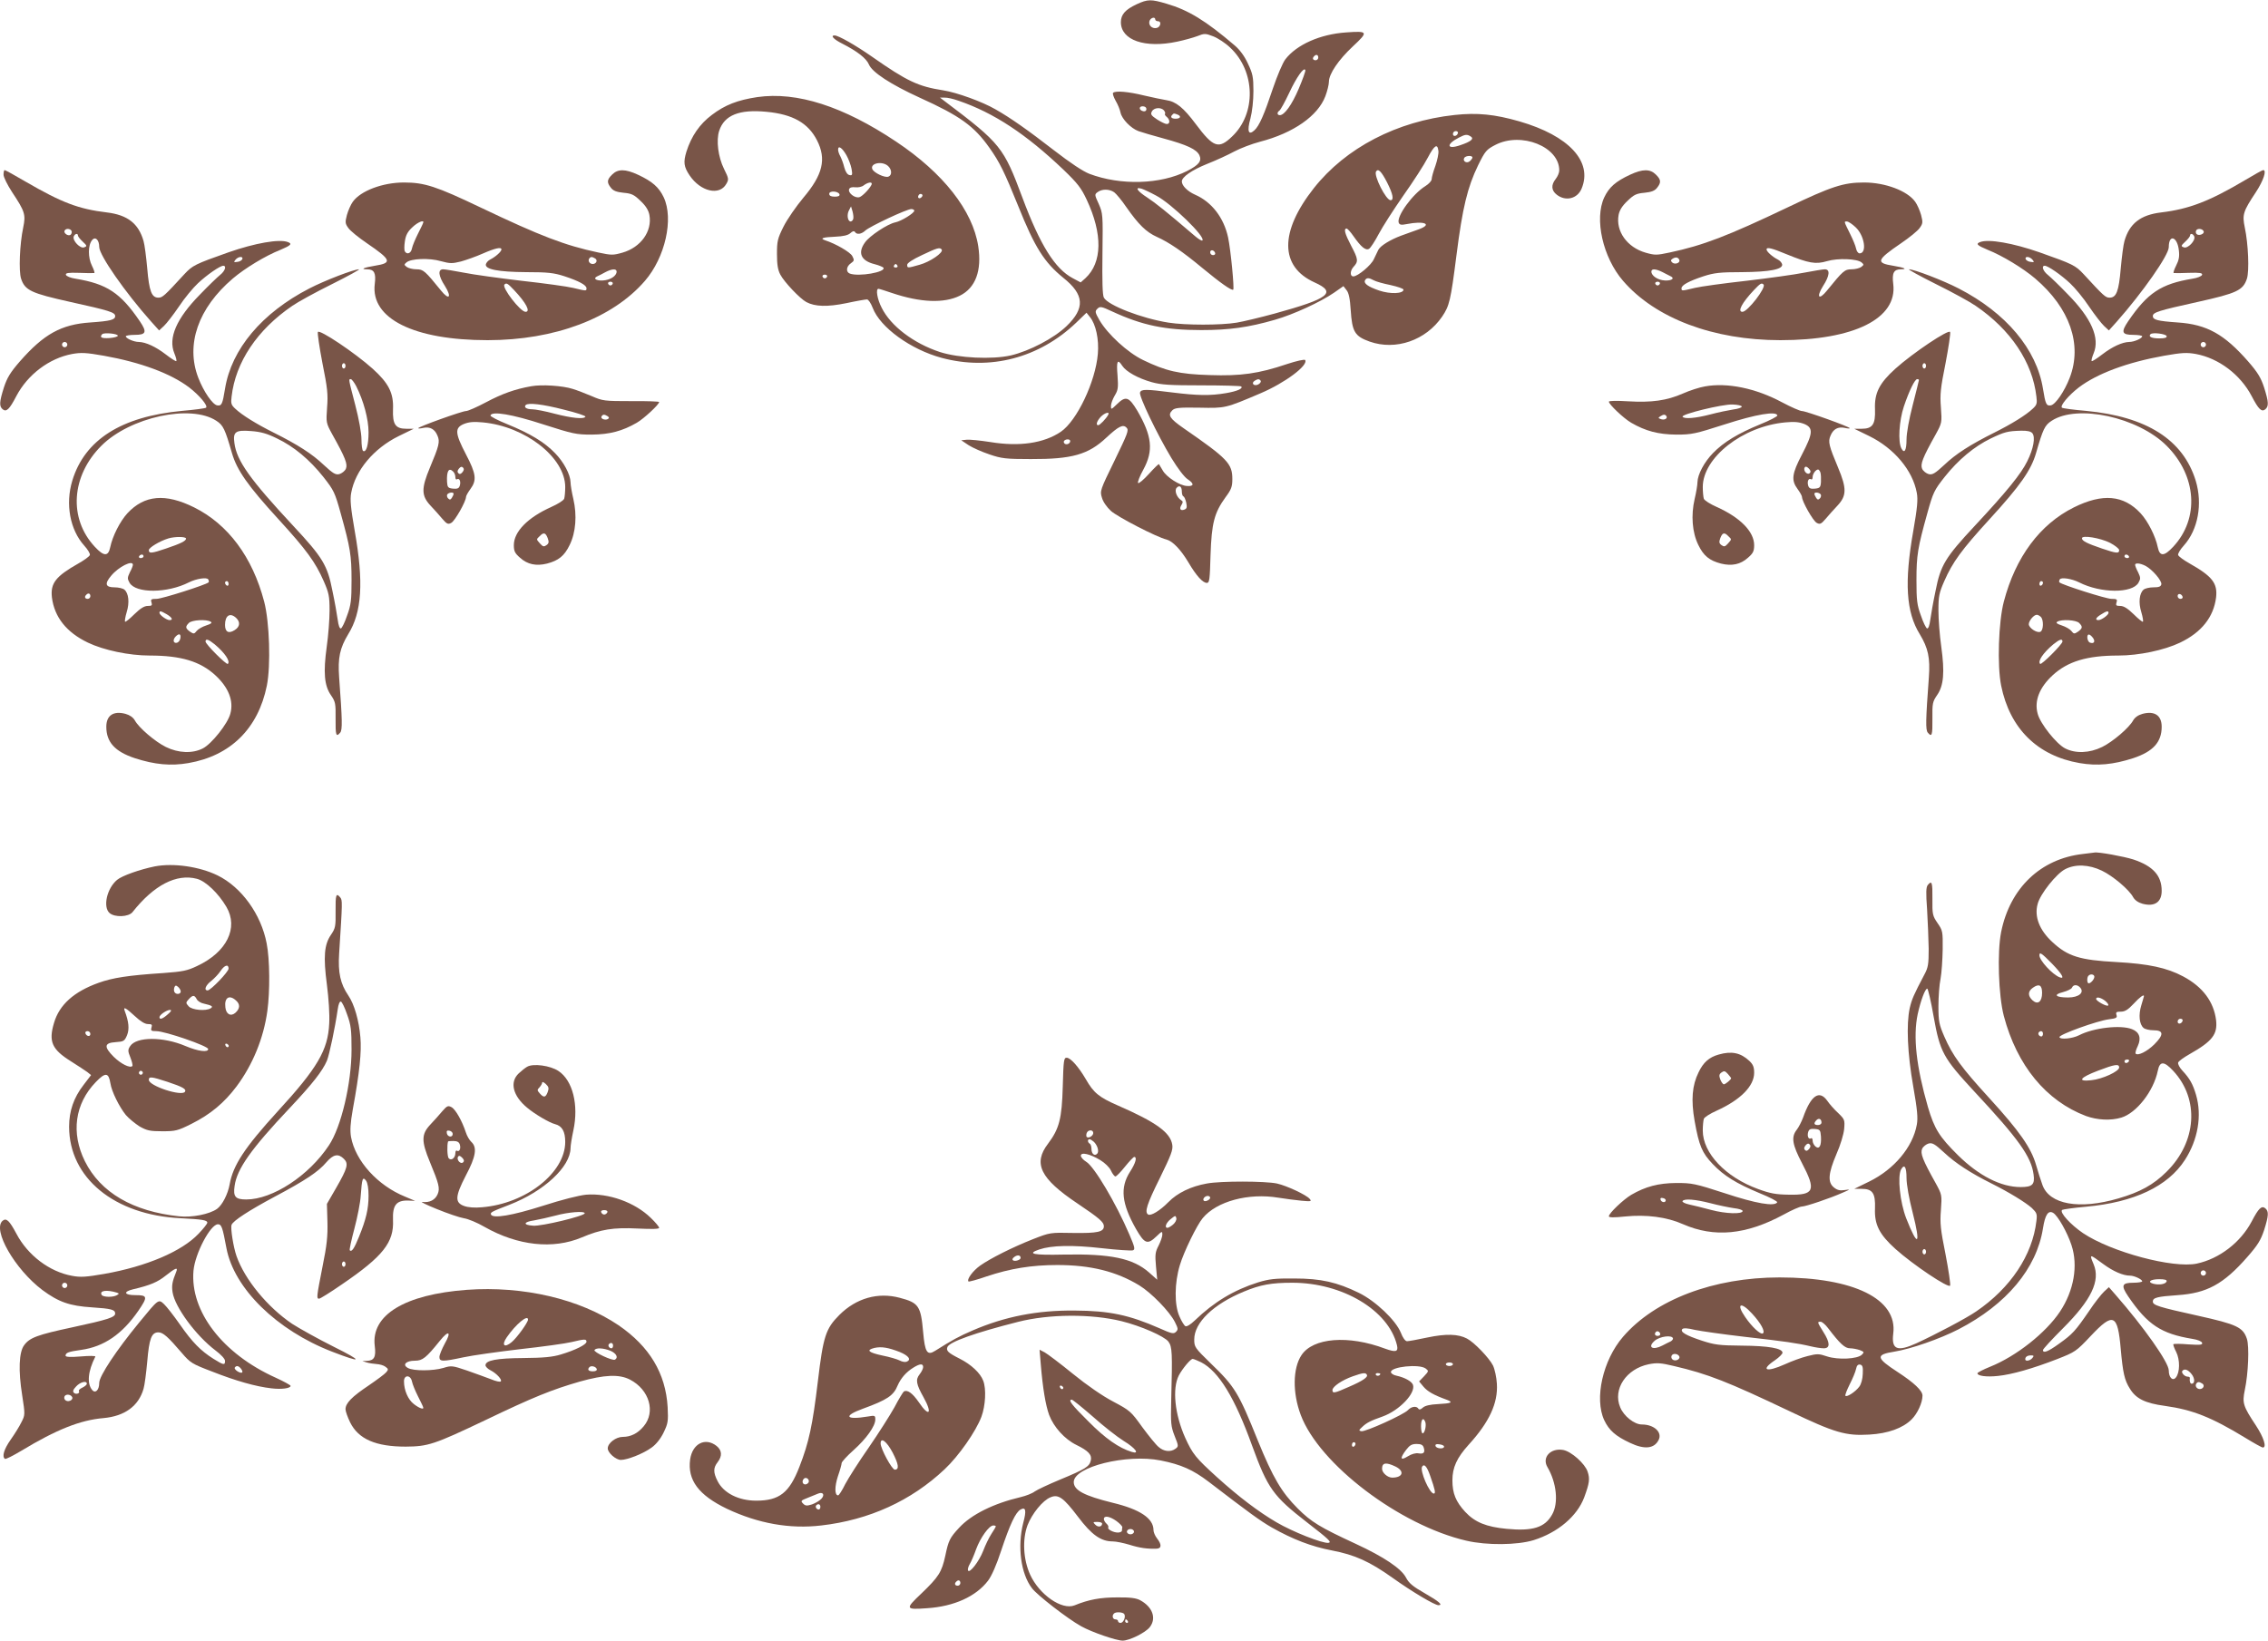 <?xml version="1.0" standalone="no"?>
<!DOCTYPE svg PUBLIC "-//W3C//DTD SVG 20010904//EN"
 "http://www.w3.org/TR/2001/REC-SVG-20010904/DTD/svg10.dtd">
<svg version="1.0" xmlns="http://www.w3.org/2000/svg"
 width="1280pt" height="926pt" viewBox="0 0 1280 926"
 preserveAspectRatio="xMidYMid meet">
<g transform="translate(0,926) scale(0.1,-0.1)"
fill="#795548" stroke="none">
<path d="M6415 9236 c-64 -30 -89 -58 -89 -101 0 -102 136 -149 318 -110 38 8
89 22 113 31 40 16 46 16 90 -1 26 -10 69 -38 95 -63 144 -134 149 -373 11
-503 -75 -72 -105 -62 -203 69 -71 95 -113 129 -169 137 -20 3 -76 15 -124 26
-89 22 -162 28 -175 15 -4 -4 3 -24 14 -44 12 -20 25 -51 28 -68 8 -36 58 -88
101 -104 17 -6 80 -25 140 -41 136 -37 188 -62 204 -95 15 -33 -3 -55 -69 -89
-150 -76 -375 -83 -552 -16 -36 14 -107 61 -200 133 -146 113 -245 183 -330
231 -74 43 -218 95 -294 107 -142 22 -204 51 -404 191 -92 64 -188 119 -210
119 -25 0 -5 -22 43 -46 86 -44 136 -83 151 -118 18 -44 124 -113 286 -187
228 -103 307 -160 394 -283 57 -80 85 -137 163 -330 93 -232 146 -316 254
-404 119 -95 124 -171 18 -273 -71 -68 -208 -140 -314 -165 -106 -24 -294 -15
-400 19 -149 49 -278 147 -329 250 -25 48 -35 107 -18 107 4 0 39 -11 77 -24
160 -54 293 -59 382 -15 89 44 125 142 104 279 -31 201 -197 413 -464 591
-298 199 -559 283 -783 251 -112 -17 -182 -44 -257 -101 -68 -51 -115 -119
-143 -207 -18 -59 -15 -85 18 -134 62 -92 169 -116 207 -48 15 25 14 31 -13
85 -33 67 -45 161 -27 215 29 88 113 122 267 107 148 -14 235 -63 285 -161 54
-106 33 -194 -77 -324 -41 -49 -92 -123 -112 -163 -34 -68 -37 -83 -37 -155 0
-59 5 -90 19 -116 22 -42 111 -136 147 -155 49 -26 118 -28 226 -6 55 12 108
21 116 21 8 0 22 -21 32 -47 42 -111 215 -236 390 -283 273 -73 549 -1 758
198 l59 57 19 -24 c34 -41 52 -127 45 -208 -13 -157 -118 -378 -209 -440 -96
-65 -235 -85 -398 -58 -58 9 -118 15 -134 13 l-30 -3 42 -28 c24 -15 76 -38
118 -52 67 -23 92 -26 232 -26 233 -1 325 25 427 121 69 64 94 77 114 56 14
-14 7 -31 -68 -186 -81 -166 -83 -171 -71 -209 6 -23 28 -54 51 -75 38 -34
258 -148 313 -161 35 -9 81 -57 124 -129 44 -75 81 -116 104 -116 15 0 17 18
21 158 6 179 21 238 85 326 32 43 38 59 38 102 0 87 -26 115 -275 287 -79 55
-91 74 -64 101 14 14 37 17 153 15 148 -3 145 -4 347 82 136 58 269 157 250
187 -3 5 -49 -5 -103 -23 -160 -54 -261 -68 -436 -62 -172 5 -248 23 -376 85
-87 42 -199 145 -246 225 -25 44 -26 50 -12 64 15 15 22 14 84 -15 171 -79
299 -105 503 -105 157 0 266 15 415 58 105 30 257 100 334 153 l53 37 17 -22
c13 -15 20 -48 24 -113 8 -123 23 -148 107 -178 148 -52 317 7 409 141 41 61
48 88 81 347 34 268 62 383 122 507 40 81 47 89 97 115 146 76 362 -10 361
-144 0 -13 -9 -34 -20 -48 -27 -34 -25 -65 6 -89 50 -39 116 -23 140 34 64
153 -71 299 -351 380 -139 40 -238 50 -366 36 -325 -35 -614 -185 -794 -413
-194 -246 -193 -443 4 -532 127 -57 83 -91 -226 -176 -81 -22 -177 -45 -213
-51 -90 -15 -289 -15 -385 0 -152 24 -342 98 -365 141 -8 14 -10 97 -8 248 3
222 2 228 -21 281 -24 52 -24 54 -6 67 25 18 65 18 93 -1 12 -9 43 -46 68 -83
70 -100 113 -142 173 -169 69 -31 144 -82 256 -175 103 -85 165 -129 175 -123
7 5 -14 225 -29 295 -24 111 -92 200 -186 241 -43 19 -75 51 -75 75 0 25 56
64 143 99 51 20 120 52 153 70 34 18 99 43 145 55 189 49 327 146 369 257 11
29 20 66 20 81 0 45 54 124 135 200 89 83 87 88 -38 79 -147 -10 -279 -69
-343 -152 -15 -20 -46 -93 -70 -164 -49 -147 -77 -212 -105 -237 -33 -30 -42
-5 -22 67 10 38 17 101 17 155 0 80 -4 98 -31 155 -19 42 -46 78 -74 102 -165
141 -262 200 -385 236 -88 26 -106 26 -169 -3z m105 -86 c0 -5 7 -10 16 -10
21 0 14 -34 -9 -38 -25 -5 -46 15 -40 38 5 20 33 28 33 10z m920 -215 c0 -8
-7 -15 -15 -15 -16 0 -20 12 -8 23 11 12 23 8 23 -8z m-110 -175 c-39 -92 -81
-150 -107 -150 -16 0 -17 16 -2 26 6 4 31 49 55 100 41 88 84 149 91 128 2 -5
-15 -52 -37 -104z m-1919 -69 c198 -68 379 -187 591 -389 80 -77 100 -103 131
-169 91 -194 88 -355 -7 -443 l-27 -24 -45 24 c-100 53 -184 187 -284 455
-106 284 -122 305 -436 542 l-29 22 26 0 c14 1 50 -7 80 -18z m1059 -47 c0 -9
-7 -14 -17 -12 -25 5 -28 28 -4 28 12 0 21 -6 21 -16z m99 -7 c6 -8 9 -16 6
-19 -3 -3 1 -11 10 -18 19 -16 19 -40 0 -40 -9 0 -33 12 -55 26 -33 22 -38 29
-29 45 11 22 51 25 68 6z m75 -23 c25 -9 19 -24 -9 -24 -24 0 -32 10 -18 23 8
8 8 8 27 1z m1584 -106 c-6 -18 -28 -21 -28 -4 0 9 7 16 16 16 9 0 14 -5 12
-12z m72 -18 c21 -13 3 -29 -60 -50 -76 -26 -80 6 -5 44 35 18 44 19 65 6z
m-182 -82 c2 -14 -6 -52 -17 -84 -12 -32 -21 -66 -21 -75 0 -10 -16 -27 -35
-39 -73 -45 -164 -171 -151 -207 5 -12 14 -14 44 -8 100 20 149 0 70 -29 -24
-8 -68 -25 -100 -36 -62 -23 -117 -57 -129 -80 -4 -8 -15 -32 -25 -52 -14 -34
-91 -98 -116 -98 -20 0 -19 32 1 54 28 30 27 43 -14 120 -35 67 -43 96 -25 96
5 0 22 -19 38 -42 44 -63 70 -84 89 -72 9 6 33 43 54 83 21 40 84 138 139 217
56 79 118 175 138 214 38 72 55 82 60 38z m-3341 -24 c12 -21 25 -56 29 -77 6
-34 4 -39 -12 -35 -11 2 -22 17 -29 43 -5 22 -16 50 -22 62 -7 12 -13 29 -13
38 0 27 23 11 47 -31z m3533 -13 c0 -5 -7 -14 -15 -21 -18 -15 -42 1 -31 19 8
13 46 15 46 2z m-3298 -48 c22 -20 23 -52 2 -60 -20 -8 -83 22 -91 43 -13 33
56 47 89 17z m2816 -92 c34 -67 40 -101 20 -101 -26 0 -96 139 -82 162 12 19
30 1 62 -61z m-2908 -8 c0 -15 -51 -71 -70 -76 -25 -7 -65 24 -58 45 4 10 16
13 35 11 16 -2 37 2 48 11 21 16 45 21 45 9z m1605 -67 c85 -44 281 -234 261
-253 -3 -4 -21 7 -40 23 -166 142 -224 188 -271 219 -56 36 -74 62 -32 50 12
-4 49 -21 82 -39z m-1787 7 c2 -9 -7 -13 -27 -13 -21 0 -31 5 -31 16 0 19 51
16 58 -3z m463 -16 c-13 -13 -26 -3 -16 12 3 6 11 8 17 5 6 -4 6 -10 -1 -17z
m-386 -124 c-2 -7 -9 -13 -14 -13 -17 0 -23 38 -10 62 l12 23 9 -30 c4 -16 6
-36 3 -42z m345 48 c0 -14 -73 -59 -107 -66 -44 -9 -145 -76 -171 -113 -43
-59 -23 -104 54 -123 24 -6 47 -16 50 -20 15 -25 -140 -52 -190 -33 -23 9 -20
40 6 58 20 14 20 18 8 41 -12 22 -92 69 -154 89 -31 11 -12 17 58 20 45 2 72
8 85 20 12 11 21 14 26 7 10 -17 37 -13 59 8 25 23 233 121 259 121 9 0 17 -4
17 -9z m155 -220 c10 -17 -66 -69 -124 -85 -70 -20 -71 -20 -71 0 0 9 31 30
83 54 86 41 102 46 112 31z m1543 -19 c2 -7 -3 -12 -12 -12 -9 0 -16 7 -16 16
0 17 22 14 28 -4z m-1793 -72 c3 -5 -1 -10 -10 -10 -9 0 -13 5 -10 10 3 6 8
10 10 10 2 0 7 -4 10 -10z m-397 -61 c-2 -6 -8 -10 -13 -10 -5 0 -11 4 -13 10
-2 6 4 11 13 11 9 0 15 -5 13 -11z m3085 -21 c12 -7 55 -19 95 -27 40 -9 73
-20 73 -26 -1 -23 -74 -26 -137 -5 -64 22 -91 41 -79 60 8 13 21 13 48 -2z
m-1419 -483 c22 -33 88 -70 166 -92 54 -15 103 -18 282 -18 119 0 219 -3 223
-6 12 -12 -22 -27 -86 -38 -88 -15 -160 -14 -304 4 -149 19 -174 19 -181 0 -8
-19 98 -239 177 -370 36 -59 73 -108 92 -120 38 -25 36 -41 -4 -38 -41 2 -117
51 -137 88 -10 17 -19 32 -21 35 -2 3 -27 -22 -57 -55 -29 -32 -57 -56 -61
-51 -4 4 9 38 30 76 58 107 49 189 -35 333 -47 78 -65 84 -115 35 -32 -31 -33
-31 -33 -9 0 13 10 39 21 58 19 31 21 44 16 114 -7 83 0 96 27 54z m781 -84
c3 -6 -3 -15 -14 -21 -24 -12 -42 7 -20 21 18 11 26 11 34 0z m-861 -193 c-12
-22 -47 -58 -56 -58 -15 0 -8 23 14 47 23 24 54 32 42 11z m-214 -147 c0 -14
-18 -23 -30 -16 -6 4 -8 11 -5 16 8 12 35 12 35 0z m630 -286 c0 -13 4 -25 9
-27 5 -1 12 -18 16 -36 5 -25 3 -33 -10 -38 -23 -9 -31 4 -17 26 9 15 9 21 -2
27 -24 15 -39 53 -26 69 16 18 30 9 30 -21z"/>
<path d="M20 8274 c0 -14 22 -58 48 -98 73 -110 78 -127 63 -200 -20 -94 -26
-246 -12 -289 22 -66 57 -82 277 -131 222 -49 254 -59 254 -80 0 -21 -26 -28
-140 -36 -165 -11 -263 -66 -398 -220 -54 -62 -72 -92 -90 -147 -26 -82 -27
-106 -7 -123 21 -17 38 -1 77 74 64 122 186 214 315 238 51 9 78 8 180 -10
207 -37 377 -100 481 -179 57 -44 107 -103 95 -114 -5 -4 -66 -12 -136 -18
-342 -32 -549 -163 -619 -394 -40 -132 -13 -277 67 -366 21 -23 35 -47 32 -54
-3 -8 -32 -29 -64 -47 -129 -73 -159 -112 -150 -192 14 -111 82 -197 203 -255
90 -43 233 -73 349 -73 177 0 285 -33 370 -111 75 -69 105 -145 85 -217 -14
-56 -106 -171 -155 -196 -58 -30 -138 -27 -209 8 -61 30 -153 109 -175 150
-10 17 -28 30 -53 37 -68 18 -108 -9 -108 -73 0 -87 49 -140 160 -177 114 -37
204 -45 303 -28 238 41 394 195 443 437 23 115 15 359 -15 474 -66 252 -204
437 -395 532 -163 81 -281 70 -377 -33 -42 -46 -84 -129 -97 -192 -11 -53 -36
-52 -87 3 -149 160 -133 400 37 570 162 162 505 236 649 141 39 -25 49 -47 88
-182 28 -97 90 -185 262 -373 160 -175 209 -243 256 -350 29 -66 33 -85 33
-165 0 -50 -7 -142 -16 -205 -20 -145 -14 -220 24 -274 25 -37 27 -46 26 -133
-1 -93 3 -106 26 -78 13 15 12 69 -6 312 -8 110 4 165 51 243 78 125 88 295
37 583 -23 132 -27 178 -20 215 23 127 128 252 269 321 l84 41 -41 0 c-62 0
-79 24 -76 110 4 91 -24 147 -115 229 -99 89 -302 225 -309 207 -3 -8 9 -88
26 -177 28 -139 32 -175 26 -249 -6 -85 -6 -87 29 -151 75 -134 88 -169 77
-195 -6 -13 -23 -26 -37 -30 -21 -5 -35 3 -88 52 -65 62 -146 114 -284 183
-96 48 -177 98 -215 134 -23 21 -26 30 -21 68 22 195 145 378 343 513 30 21
130 76 223 122 92 46 161 84 153 84 -29 0 -193 -63 -280 -108 -268 -138 -440
-343 -476 -566 -14 -87 -19 -98 -44 -94 -26 4 -77 78 -107 156 -72 187 -1 393
195 560 68 58 185 129 269 162 59 25 68 34 41 44 -48 18 -185 -6 -334 -58
-190 -67 -203 -74 -249 -123 -114 -124 -124 -133 -147 -133 -38 0 -52 35 -63
165 -6 66 -15 136 -21 155 -28 98 -90 147 -207 161 -159 19 -254 55 -459 174
-61 36 -114 65 -118 65 -3 0 -6 -11 -6 -26z m385 -323 c0 -8 -4 -16 -10 -18
-16 -5 -38 14 -30 26 9 16 40 9 40 -8z m35 -21 c0 -5 12 -20 27 -34 25 -23 25
-26 8 -32 -22 -9 -67 38 -59 61 7 17 24 20 24 5z m120 -64 c0 -46 146 -256
293 -421 l45 -50 27 25 c15 14 53 63 85 110 31 47 80 106 107 131 51 48 125
99 143 99 20 0 10 -30 -18 -52 -15 -12 -66 -61 -113 -110 -133 -135 -181 -246
-145 -332 9 -22 14 -41 11 -44 -2 -3 -29 14 -60 38 -56 43 -112 69 -152 70
-27 0 -73 20 -73 32 0 4 23 8 50 8 65 0 71 15 29 77 -109 160 -186 211 -363
240 -27 4 -52 14 -54 22 -3 10 12 13 74 11 44 -2 82 -2 86 -1 4 0 -2 19 -13
41 -23 45 -23 117 1 145 18 22 40 1 40 -39z m808 -68 c-3 -7 -15 -15 -28 -16
-21 -3 -22 -2 -11 12 16 19 44 21 39 4z m-703 -433 c0 -5 -21 -11 -47 -13 -45
-3 -58 4 -41 22 11 10 88 3 88 -9z m-285 -50 c0 -8 -7 -15 -15 -15 -8 0 -15 7
-15 15 0 8 7 15 15 15 8 0 15 -7 15 -15z m1570 -120 c0 -8 -4 -15 -10 -15 -5
0 -10 7 -10 15 0 8 5 15 10 15 6 0 10 -7 10 -15z m60 -114 c42 -83 70 -187 70
-261 0 -72 -13 -116 -31 -105 -5 4 -9 33 -9 65 0 35 -14 114 -35 194 -40 153
-38 146 -25 146 5 0 19 -18 30 -39z m-448 -295 c97 -46 186 -121 263 -218 59
-75 65 -87 98 -206 54 -194 61 -236 61 -377 0 -112 -3 -140 -25 -199 -13 -39
-29 -71 -35 -73 -7 -2 -14 17 -18 49 -4 29 -17 103 -30 164 -28 144 -55 188
-221 366 -244 262 -319 367 -332 467 -9 64 6 75 94 68 55 -4 90 -14 145 -41z
m-512 -566 c0 -13 -30 -28 -113 -56 -82 -28 -97 -29 -97 -9 0 14 61 51 110 66
36 11 100 11 100 -1z m-240 -100 c0 -5 -7 -10 -16 -10 -8 0 -12 5 -9 10 3 6
10 10 16 10 5 0 9 -4 9 -10z m-60 -48 c0 -5 -7 -24 -17 -42 -14 -30 -15 -36
-2 -59 35 -61 213 -60 335 2 42 21 101 30 109 17 4 -6 5 -14 2 -17 -15 -14
-263 -93 -293 -93 -31 0 -35 -3 -29 -20 5 -17 2 -20 -21 -20 -20 0 -42 -14
-76 -47 -26 -26 -50 -45 -52 -42 -3 3 1 27 9 54 17 54 11 107 -13 127 -8 7
-33 13 -56 13 -51 0 -57 20 -19 65 43 52 123 91 123 62z m540 -108 c0 -8 -4
-12 -10 -9 -5 3 -10 10 -10 16 0 5 5 9 10 9 6 0 10 -7 10 -16z m-780 -69 c0
-8 -7 -15 -15 -15 -16 0 -20 12 -8 23 11 12 23 8 23 -8z m431 -102 c30 -18 38
-33 16 -33 -17 0 -57 29 -57 41 0 13 8 11 41 -8z m391 -20 c25 -23 23 -50 -7
-69 -34 -22 -55 -12 -55 29 0 53 28 71 62 40z m-143 -22 c10 -6 3 -12 -25 -21
-22 -7 -46 -21 -54 -31 -14 -18 -17 -18 -38 -4 -26 19 -27 28 -6 49 17 17 99
22 123 7z m-171 -93 c-2 -13 -11 -24 -20 -26 -21 -4 -24 18 -6 36 19 19 30 14
26 -10z m194 -35 c57 -48 89 -95 74 -110 -7 -8 -126 111 -126 126 0 18 16 13
52 -16z"/>
<path d="M3455 8275 c-30 -29 -31 -45 -7 -75 13 -17 32 -24 71 -28 46 -4 60
-11 96 -46 30 -28 45 -53 50 -79 17 -92 -48 -183 -152 -213 -53 -15 -62 -15
-137 1 -188 40 -324 92 -666 255 -247 118 -314 140 -430 140 -120 0 -245 -47
-289 -109 -11 -15 -26 -49 -33 -74 -11 -42 -10 -49 8 -74 11 -16 58 -54 105
-86 139 -95 144 -111 44 -127 -62 -10 -84 -20 -43 -20 40 0 51 -21 43 -83 -24
-195 221 -317 637 -317 378 0 705 123 888 335 114 132 163 349 106 471 -27 57
-64 90 -146 128 -71 33 -113 33 -145 1z m-1067 -273 c-1 -5 -15 -33 -30 -63
-15 -30 -30 -66 -33 -81 -5 -28 -28 -37 -40 -17 -4 6 -4 31 0 57 5 35 16 55
42 79 31 30 70 45 61 25z m442 -150 c0 -12 -34 -42 -62 -56 -13 -6 -24 -19
-26 -28 -5 -28 69 -43 228 -44 122 0 156 -4 215 -23 82 -27 125 -50 125 -68 0
-16 0 -16 -75 2 -33 8 -163 26 -290 40 -126 15 -273 35 -327 46 -53 10 -106
19 -117 19 -31 0 -27 -37 10 -94 40 -64 24 -83 -22 -26 -90 111 -100 120 -138
120 -21 0 -45 6 -55 13 -16 12 -16 14 -2 26 26 22 129 26 194 7 52 -14 64 -14
113 -2 29 8 86 28 124 45 71 31 105 38 105 23z m529 -51 c16 -10 6 -31 -14
-31 -17 0 -28 17 -20 30 8 12 16 12 34 1z m121 -74 c0 -25 -37 -48 -78 -50
-40 -2 -57 12 -30 24 7 3 27 13 43 22 37 20 65 22 65 4z m-22 -68 c-2 -6 -8
-10 -13 -10 -5 0 -11 4 -13 10 -2 6 4 11 13 11 9 0 15 -5 13 -11z m-557 -36
c68 -72 95 -123 65 -123 -29 0 -135 137 -119 154 11 11 18 7 54 -31z"/>
<path d="M9200 8274 c-82 -38 -119 -71 -146 -128 -57 -122 -8 -339 106 -471
183 -212 510 -335 888 -335 416 0 661 122 637 317 -8 62 3 83 43 83 41 0 19
10 -43 20 -100 16 -95 32 44 127 47 32 94 70 105 86 18 25 19 32 8 74 -7 25
-22 59 -33 74 -44 62 -169 109 -289 109 -116 0 -183 -22 -430 -140 -342 -163
-478 -215 -666 -255 -75 -16 -84 -16 -137 -1 -104 30 -169 121 -152 213 5 26
20 51 50 79 36 35 50 42 96 46 39 4 58 11 71 28 24 30 23 46 -7 75 -32 32 -74
32 -145 -1z m1273 -297 c50 -47 65 -147 22 -147 -8 0 -17 12 -20 28 -3 15 -18
51 -33 81 -36 73 -36 71 -19 71 9 0 31 -15 50 -33z m-390 -152 c125 -51 164
-58 228 -39 61 18 169 14 195 -7 14 -12 14 -14 -2 -26 -10 -7 -34 -13 -55 -13
-38 0 -48 -9 -138 -120 -46 -57 -62 -38 -22 26 37 57 41 94 10 94 -11 0 -64
-9 -117 -19 -54 -11 -200 -31 -327 -46 -126 -14 -257 -32 -290 -40 -75 -18
-75 -18 -75 -2 0 18 43 41 125 68 59 19 93 23 215 23 159 1 233 16 228 44 -2
9 -13 22 -26 28 -28 14 -62 44 -62 56 0 15 29 8 113 -27z m-605 -33 c5 -17
-27 -27 -41 -13 -9 9 -8 14 3 21 18 11 32 8 38 -8z m-95 -68 c18 -9 38 -20 45
-23 26 -12 7 -26 -32 -24 -39 2 -76 26 -76 50 0 18 25 16 63 -3z m-15 -65 c-2
-6 -8 -10 -13 -10 -5 0 -11 4 -13 10 -2 6 4 11 13 11 9 0 15 -5 13 -11z m585
-5 c16 -17 -90 -154 -119 -154 -30 0 -3 51 65 123 36 38 43 42 54 31z"/>
<path d="M12670 8243 c-201 -119 -315 -163 -473 -182 -117 -14 -179 -63 -207
-161 -6 -19 -15 -89 -21 -155 -11 -130 -25 -165 -63 -165 -23 0 -33 9 -147
133 -46 49 -59 56 -249 123 -149 52 -286 76 -334 58 -27 -10 -18 -19 42 -44
83 -33 200 -104 268 -162 196 -167 267 -373 195 -560 -30 -78 -81 -152 -107
-156 -25 -4 -30 7 -44 94 -36 223 -208 428 -476 566 -87 45 -251 108 -280 108
-8 0 61 -38 153 -84 93 -46 193 -101 223 -122 198 -135 321 -318 343 -513 5
-38 2 -47 -21 -68 -38 -36 -119 -86 -215 -134 -138 -69 -219 -121 -284 -183
-53 -49 -67 -57 -88 -52 -14 4 -31 17 -37 30 -11 26 2 61 77 195 35 64 35 66
29 151 -6 74 -2 110 26 249 17 89 29 169 26 177 -7 18 -210 -118 -309 -207
-91 -82 -119 -138 -115 -229 3 -86 -14 -110 -76 -110 l-41 0 84 -41 c141 -69
246 -194 269 -321 7 -37 3 -83 -20 -215 -51 -288 -41 -458 37 -583 47 -78 59
-133 51 -243 -18 -243 -19 -297 -6 -312 23 -28 27 -15 26 78 -1 87 1 96 26
133 38 54 44 129 24 274 -9 63 -16 155 -16 205 0 80 4 99 33 165 47 107 96
175 256 350 172 188 234 276 262 373 39 135 49 157 88 182 144 95 487 21 649
-141 170 -170 186 -410 37 -570 -51 -55 -76 -56 -87 -3 -13 63 -55 146 -97
192 -96 103 -214 114 -377 33 -191 -95 -329 -280 -395 -532 -30 -115 -38 -359
-15 -474 49 -242 205 -396 443 -437 99 -17 189 -9 303 28 111 37 160 90 160
177 0 64 -40 91 -108 73 -25 -7 -43 -20 -53 -37 -22 -41 -114 -120 -175 -150
-71 -35 -151 -38 -209 -8 -49 25 -141 140 -155 196 -20 72 10 148 85 217 85
78 193 111 370 111 116 0 259 30 349 73 121 58 189 144 203 255 9 80 -21 119
-150 192 -32 18 -61 39 -64 47 -3 7 11 31 32 54 80 89 107 234 67 366 -71 231
-277 362 -619 394 -70 6 -131 14 -136 18 -12 11 38 70 95 114 104 79 274 142
481 179 102 18 129 19 180 10 129 -24 251 -116 315 -238 39 -75 56 -91 77 -74
20 17 19 41 -7 123 -18 55 -36 85 -90 147 -135 154 -233 209 -398 220 -114 8
-140 15 -140 36 0 21 32 31 254 80 220 49 255 65 277 131 14 43 8 195 -12 289
-15 73 -10 90 63 200 42 64 62 124 41 124 -5 0 -51 -26 -103 -57z m-233 -289
c5 -15 -28 -27 -40 -15 -5 5 -6 14 -2 21 8 13 37 9 42 -6z m-53 -29 c8 -23
-37 -70 -59 -61 -17 6 -17 9 8 32 15 14 27 29 27 34 0 15 17 12 24 -5z m-87
-79 c4 -34 0 -55 -16 -86 -11 -22 -17 -41 -13 -41 4 -1 42 -1 86 1 62 2 77 -1
74 -11 -2 -8 -27 -18 -54 -22 -177 -29 -254 -80 -363 -240 -42 -62 -36 -77 29
-77 27 0 50 -4 50 -8 0 -12 -46 -32 -73 -32 -40 -1 -96 -27 -152 -70 -31 -24
-58 -41 -60 -38 -3 3 2 22 11 44 36 86 -12 197 -145 332 -47 49 -98 98 -113
110 -28 22 -38 52 -18 52 18 0 92 -51 143 -99 27 -25 76 -84 107 -131 32 -47
70 -96 85 -110 l27 -25 45 50 c145 164 293 375 293 420 0 76 49 60 57 -19z
m-826 -52 c11 -14 10 -15 -11 -12 -13 1 -25 9 -28 16 -5 17 23 15 39 -4z m757
-431 c2 -9 -10 -13 -42 -13 -43 0 -63 10 -49 24 12 11 86 2 91 -11z m222 -48
c0 -8 -7 -15 -15 -15 -8 0 -15 7 -15 15 0 8 7 15 15 15 8 0 15 -7 15 -15z
m-1580 -120 c0 -8 -4 -15 -10 -15 -5 0 -10 7 -10 15 0 8 5 15 10 15 6 0 10 -7
10 -15z m-40 -80 c0 -3 -16 -66 -35 -141 -21 -80 -35 -159 -35 -194 0 -62 -12
-83 -29 -51 -20 37 -13 157 14 237 30 89 62 154 75 154 6 0 10 -2 10 -5z m640
-300 c18 -22 7 -87 -29 -159 -35 -71 -115 -170 -296 -364 -166 -178 -193 -222
-221 -366 -13 -61 -26 -135 -30 -164 -4 -32 -11 -51 -18 -49 -6 2 -22 34 -35
73 -22 59 -25 87 -25 199 0 141 7 183 61 377 33 119 39 131 98 206 77 97 167
172 260 217 77 37 96 42 171 44 35 1 56 -4 64 -14z m439 -619 c28 -15 51 -33
51 -41 0 -20 -15 -19 -97 9 -85 29 -113 43 -113 58 0 19 103 2 159 -26z m106
-76 c3 -5 -1 -10 -9 -10 -9 0 -16 5 -16 10 0 6 4 10 9 10 6 0 13 -4 16 -10z
m94 -54 c38 -20 93 -84 89 -104 -3 -13 -14 -17 -44 -17 -23 0 -48 -6 -56 -13
-24 -20 -30 -73 -13 -127 8 -27 12 -51 9 -54 -2 -3 -26 16 -52 42 -34 33 -56
47 -76 47 -23 0 -26 3 -21 20 6 17 2 20 -29 20 -30 0 -278 79 -293 93 -3 3 -2
11 2 17 8 13 67 4 109 -17 122 -62 300 -63 335 -2 13 23 12 29 -2 59 -10 18
-17 37 -17 42 0 12 28 10 59 -6z m-579 -95 c0 -6 -4 -13 -10 -16 -5 -3 -10 1
-10 9 0 9 5 16 10 16 6 0 10 -4 10 -9z m788 -79 c2 -7 -3 -12 -12 -12 -9 0
-16 7 -16 16 0 17 22 14 28 -4z m-418 -91 c0 -12 -40 -41 -57 -41 -21 0 -15
14 15 32 31 20 42 22 42 9z m-382 -23 c17 -17 15 -77 -3 -84 -20 -8 -65 22
-65 43 0 19 28 53 45 53 6 0 16 -5 23 -12z m216 -34 c21 -21 20 -30 -6 -49
-21 -14 -24 -14 -38 4 -8 10 -32 24 -54 31 -28 9 -35 15 -25 21 24 15 106 10
123 -7z m80 -87 c12 -19 3 -32 -19 -24 -17 7 -21 51 -3 45 6 -2 16 -12 22 -21z
m-174 -18 c0 -15 -119 -134 -126 -126 -15 15 17 62 74 110 36 29 52 34 52 16z"/>
<path d="M2998 7080 c-91 -16 -164 -42 -256 -91 -51 -27 -101 -49 -112 -49
-22 0 -270 -89 -270 -97 0 -2 13 -2 29 2 38 8 65 -7 80 -44 15 -34 9 -57 -43
-181 -49 -117 -48 -158 3 -213 22 -23 52 -57 68 -76 25 -29 32 -32 50 -22 20
10 83 121 83 146 0 6 11 26 25 45 37 50 32 86 -25 195 -62 119 -65 150 -12
172 28 11 54 14 106 9 241 -22 466 -199 466 -365 0 -27 -3 -57 -6 -66 -4 -10
-36 -30 -72 -46 -134 -60 -212 -140 -212 -216 0 -34 6 -46 35 -71 42 -38 91
-48 152 -33 65 17 98 43 128 105 35 71 42 168 21 259 -9 38 -16 80 -16 95 -1
44 -38 114 -88 165 -60 62 -142 111 -267 162 -55 22 -99 45 -97 50 7 26 122 7
297 -50 169 -54 186 -58 275 -58 101 1 173 20 254 67 40 23 126 103 126 117 0
3 -71 6 -157 5 -152 0 -161 1 -223 28 -36 15 -84 34 -108 41 -56 18 -175 26
-234 15z m184 -132 c70 -17 125 -35 122 -40 -9 -15 -77 -8 -174 17 -52 14
-109 25 -127 25 -31 0 -48 11 -36 24 14 14 95 5 215 -26z m247 -37 c9 -6 10
-10 2 -16 -16 -9 -44 2 -36 15 8 12 16 12 34 1z m-819 -316 c-9 -11 -16 -13
-23 -6 -7 7 -6 15 3 26 9 11 16 13 23 6 7 -7 6 -15 -3 -26z m-52 3 c7 -7 12
-20 12 -31 0 -10 4 -16 9 -12 14 8 23 -12 16 -36 -5 -16 -14 -19 -38 -17 -28
3 -32 7 -34 38 -3 62 10 83 35 58z m2 -125 c0 -5 -5 -15 -10 -23 -7 -11 -12
-12 -21 -3 -6 6 -8 16 -5 22 8 12 36 15 36 4z m531 -250 c8 -22 7 -30 -7 -40
-14 -10 -20 -9 -36 9 -22 25 -22 23 -2 42 22 23 33 20 45 -11z"/>
<path d="M9622 7079 c-30 -5 -86 -23 -124 -40 -91 -40 -177 -52 -310 -44 -63
4 -108 3 -108 -2 0 -15 83 -94 126 -119 81 -47 153 -66 254 -67 89 0 106 4
275 58 176 57 291 76 296 50 1 -5 -42 -28 -97 -50 -124 -51 -206 -100 -266
-162 -50 -51 -87 -121 -88 -165 0 -15 -7 -57 -16 -95 -21 -91 -14 -188 21
-259 30 -62 63 -88 128 -105 61 -15 110 -5 152 33 29 25 35 37 35 71 0 76 -78
156 -212 216 -36 16 -68 36 -72 46 -3 9 -6 39 -6 66 0 166 225 343 466 365 52
5 78 2 107 -9 52 -22 49 -53 -13 -172 -57 -109 -62 -145 -25 -195 14 -19 25
-39 25 -45 0 -25 63 -136 83 -146 18 -10 25 -7 50 22 16 19 46 53 68 76 51 55
52 96 3 213 -52 124 -58 147 -43 181 15 37 42 52 80 44 16 -4 29 -4 29 -2 0 8
-248 97 -270 97 -11 0 -61 22 -112 49 -149 80 -310 113 -436 90z m208 -114 c1
-5 -21 -13 -47 -16 -26 -4 -85 -16 -130 -28 -84 -22 -148 -27 -157 -13 -9 14
224 71 282 69 29 -1 52 -6 52 -12z m-425 -54 c8 -14 -13 -24 -33 -16 -14 5
-14 7 -2 15 19 12 27 12 35 1z m809 -321 c-14 -14 -39 14 -29 31 5 8 12 6 23
-5 11 -11 13 -19 6 -26z m60 3 c3 -10 4 -34 3 -53 -2 -31 -6 -35 -34 -38 -24
-2 -33 1 -38 17 -7 24 2 44 16 36 5 -4 9 2 9 12 0 19 18 43 31 43 4 0 10 -8
13 -17z m2 -124 c3 -6 1 -16 -5 -22 -9 -9 -14 -8 -21 3 -5 8 -10 18 -10 23 0
11 28 8 36 -4z m-522 -235 c20 -19 20 -17 -2 -42 -16 -18 -22 -19 -36 -9 -14
10 -15 18 -7 40 12 31 23 34 45 11z"/>
<path d="M11755 4440 c-238 -27 -411 -192 -461 -440 -23 -115 -15 -359 15
-474 74 -280 239 -480 464 -565 64 -23 139 -27 199 -9 86 26 182 149 206 264
11 56 35 56 87 0 149 -160 133 -401 -37 -569 -74 -74 -151 -116 -272 -151
-221 -65 -390 -34 -429 76 -9 24 -25 75 -36 113 -28 97 -94 191 -262 375 -160
175 -209 242 -256 350 -29 67 -33 85 -33 171 0 52 5 122 12 155 6 32 11 107
12 165 1 102 0 107 -29 149 -28 41 -30 49 -29 137 1 93 -3 106 -26 78 -10 -12
-11 -43 -4 -138 4 -67 8 -167 9 -222 0 -87 -3 -106 -24 -145 -61 -116 -71
-139 -83 -190 -20 -91 -13 -257 20 -443 23 -131 27 -178 20 -215 -23 -127
-128 -252 -269 -321 l-84 -41 41 0 c62 0 79 -24 76 -110 -4 -91 24 -147 115
-229 99 -89 302 -225 309 -207 3 8 -9 88 -26 177 -28 139 -32 175 -26 249 6
85 6 87 -29 151 -75 134 -88 169 -77 195 6 13 23 26 37 30 21 5 35 -3 88 -52
63 -59 147 -114 267 -174 98 -49 191 -106 227 -138 28 -27 31 -34 26 -73 -22
-193 -146 -379 -340 -511 -53 -37 -231 -131 -338 -180 -108 -49 -141 -35 -130
55 25 195 -222 317 -642 317 -371 0 -702 -125 -883 -335 -114 -132 -163 -349
-106 -471 27 -57 64 -90 146 -128 80 -38 135 -33 160 15 24 44 -24 89 -94 89
-42 0 -102 47 -122 97 -43 102 34 217 161 243 46 9 67 8 142 -10 193 -45 304
-89 653 -255 255 -122 317 -140 450 -132 105 6 189 36 239 86 33 33 61 94 61
134 0 28 -48 73 -140 133 -123 80 -126 98 -19 115 93 15 257 72 362 126 271
140 441 343 477 570 12 77 30 104 58 87 26 -16 79 -109 103 -182 38 -115 14
-256 -65 -375 -80 -120 -247 -252 -394 -311 -40 -16 -72 -33 -72 -37 0 -15 51
-22 116 -15 78 8 195 41 334 95 102 40 107 43 190 131 127 135 152 124 169
-75 12 -133 21 -175 51 -222 34 -57 86 -83 198 -98 157 -22 263 -64 455 -181
49 -30 92 -54 98 -54 23 0 5 57 -39 124 -73 110 -78 127 -63 200 20 94 26 246
12 289 -22 66 -57 82 -277 131 -222 49 -254 59 -254 80 0 22 26 28 140 36 165
11 259 62 393 215 59 67 76 95 95 152 26 82 27 106 7 123 -21 17 -38 1 -77
-74 -63 -119 -183 -211 -310 -238 -134 -28 -482 65 -642 172 -69 47 -134 117
-118 131 4 3 65 12 135 18 272 25 462 115 558 264 74 114 97 251 63 367 -18
61 -35 92 -77 137 -16 17 -27 38 -24 46 3 8 32 29 64 47 129 73 159 112 150
192 -13 104 -75 188 -186 247 -92 49 -195 71 -376 81 -207 11 -275 32 -362
113 -73 67 -103 144 -83 215 14 56 106 171 155 196 57 30 134 27 207 -8 63
-30 155 -108 177 -150 10 -17 28 -30 53 -37 68 -18 108 9 108 73 0 86 -49 140
-160 177 -53 17 -200 44 -220 39 -3 0 -32 -4 -65 -8z m-173 -620 c57 -59 73
-88 42 -76 -41 16 -114 95 -114 124 0 21 12 13 72 -48z m238 -73 c0 -14 -20
-37 -32 -37 -10 0 -11 34 -1 43 11 12 33 8 33 -6z m-295 -91 c0 -50 -24 -69
-54 -42 -27 25 -27 51 2 71 35 25 52 15 52 -29z m213 32 c29 -29 -5 -58 -66
-58 -71 0 -86 16 -30 30 26 7 49 18 52 26 7 17 28 18 44 2z m-825 -166 c36
-201 54 -233 229 -422 251 -269 322 -369 335 -469 8 -57 -7 -71 -73 -71 -111
0 -235 63 -354 180 -105 104 -133 149 -169 271 -66 229 -85 397 -58 525 17 77
42 144 54 144 4 0 21 -71 36 -158z m1187 116 c0 -2 -7 -25 -15 -52 -17 -55
-11 -108 13 -128 8 -7 33 -13 56 -13 58 0 59 -25 4 -80 -41 -40 -91 -65 -105
-52 -3 4 2 23 12 43 21 45 9 79 -32 95 -64 26 -218 8 -299 -34 -37 -19 -106
-26 -111 -11 -5 14 214 93 280 101 41 5 47 9 42 24 -5 16 -1 19 24 19 24 0 41
11 73 45 35 38 58 54 58 43z m-219 -27 c13 -11 21 -22 17 -26 -8 -8 -68 25
-68 37 0 14 27 8 51 -11z m437 -113 c-6 -18 -28 -21 -28 -4 0 9 7 16 16 16 9
0 14 -5 12 -12z m-788 -73 c0 -8 -4 -15 -9 -15 -13 0 -22 16 -14 24 11 11 23
6 23 -9z m485 -155 c-3 -5 -10 -10 -16 -10 -5 0 -9 5 -9 10 0 6 7 10 16 10 8
0 12 -4 9 -10z m-55 -35 c0 -22 -95 -66 -158 -72 -81 -9 -64 15 39 54 94 36
119 40 119 18z m-1200 -625 c0 -35 14 -115 35 -196 47 -184 29 -198 -37 -30
-35 91 -50 234 -29 275 19 34 31 15 31 -49z m110 -415 c0 -8 -4 -15 -10 -15
-5 0 -10 7 -10 15 0 8 5 15 10 15 6 0 10 -7 10 -15z m1001 -70 c56 -41 111
-65 151 -65 23 0 68 -21 68 -32 0 -4 -23 -8 -50 -8 -65 0 -71 -15 -29 -77 109
-160 186 -211 363 -240 28 -4 52 -14 54 -22 4 -12 -10 -13 -76 -9 -44 4 -83 4
-86 1 -2 -3 5 -23 16 -44 22 -44 21 -116 -2 -144 -18 -22 -40 0 -40 40 0 45
-140 244 -303 430 l-35 40 -27 -25 c-15 -14 -54 -63 -85 -110 -77 -112 -93
-130 -169 -184 -62 -45 -91 -56 -91 -36 0 6 51 61 113 123 160 160 212 268
173 361 -25 60 -25 60 55 1z m579 -50 c0 -8 -7 -15 -15 -15 -8 0 -15 7 -15 15
0 8 7 15 15 15 8 0 15 -7 15 -15z m-222 -47 c-5 -16 -41 -22 -74 -14 -38 10
-18 26 32 26 32 0 44 -4 42 -12z m-2340 -182 c50 -54 76 -102 61 -112 -13 -8
-61 36 -100 93 -52 75 -25 89 39 19z m429 -82 c68 -89 95 -114 124 -114 15 0
40 -5 55 -10 25 -10 26 -12 12 -26 -25 -25 -135 -30 -196 -10 -47 16 -56 16
-111 2 -33 -8 -90 -29 -127 -46 -107 -48 -141 -34 -56 23 23 16 42 35 42 42 0
25 -80 39 -230 40 -128 1 -154 5 -225 28 -91 30 -125 50 -110 66 7 6 30 5 70
-5 33 -7 159 -25 280 -39 229 -26 299 -36 375 -54 25 -6 57 -11 73 -11 37 0
36 32 -3 93 -34 55 -35 57 -15 57 8 0 27 -16 42 -36z m-947 -35 c0 -5 -7 -9
-15 -9 -15 0 -20 12 -9 23 8 8 24 -1 24 -14z m72 -24 c0 -5 -6 -12 -13 -16 -8
-3 -28 -14 -46 -23 -55 -29 -87 -11 -45 26 29 26 101 35 104 13z m36 -102 c5
-17 -26 -29 -40 -15 -6 6 -7 15 -3 22 9 14 37 9 43 -7z m1992 -8 c-13 -16 -40
-20 -40 -7 0 14 12 22 33 22 16 0 17 -3 7 -15z m-957 -89 c-1 -30 -9 -59 -20
-73 -21 -28 -69 -60 -78 -51 -3 3 8 32 24 64 17 33 33 72 36 87 4 20 11 27 23
25 14 -3 17 -14 15 -52z m1856 -2 c19 -24 19 -54 0 -54 -8 0 -13 15 -10 33 0
4 -5 7 -13 7 -17 0 -38 24 -29 33 13 14 32 6 52 -19z m60 -53 c16 -10 6 -31
-14 -31 -17 0 -28 17 -20 30 8 12 16 12 34 1z"/>
<path d="M874 4370 c-84 -17 -186 -53 -213 -76 -58 -48 -81 -153 -43 -187 29
-26 108 -23 130 5 121 153 248 218 363 188 50 -13 122 -82 167 -159 69 -118 2
-255 -165 -333 -56 -27 -82 -32 -191 -40 -200 -13 -287 -27 -365 -55 -140 -50
-222 -124 -252 -226 -32 -106 -12 -150 95 -217 39 -25 81 -52 93 -61 l21 -17
-42 -55 c-56 -72 -82 -148 -82 -236 0 -289 255 -499 630 -517 123 -6 150 -11
150 -25 0 -6 -22 -34 -50 -63 -94 -99 -293 -184 -531 -226 -104 -18 -135 -20
-182 -11 -128 23 -250 116 -314 237 -40 75 -57 91 -78 74 -60 -50 69 -274 224
-391 92 -68 154 -90 281 -98 108 -7 130 -13 130 -35 0 -21 -44 -35 -239 -77
-201 -43 -244 -59 -275 -102 -29 -39 -33 -143 -11 -281 17 -111 17 -112 -4
-153 -11 -23 -39 -68 -61 -99 -38 -54 -50 -96 -32 -108 5 -3 46 18 93 46 197
119 332 173 463 184 120 11 198 68 226 165 6 19 15 88 21 154 11 130 24 165
63 165 26 0 54 -25 132 -116 48 -56 57 -62 173 -106 132 -52 245 -84 333 -94
57 -7 108 0 108 14 0 4 -38 25 -84 46 -300 135 -484 375 -464 604 9 98 96 262
138 262 20 0 26 -16 48 -135 43 -227 283 -463 596 -584 173 -67 178 -56 11 27
-88 44 -194 103 -236 130 -139 94 -267 249 -314 382 -18 51 -35 159 -28 177 9
23 98 81 244 159 175 93 246 141 291 194 39 45 67 51 99 19 27 -27 21 -51 -44
-164 l-52 -90 3 -101 c2 -81 -3 -132 -28 -254 -33 -169 -35 -180 -19 -180 6 0
64 36 129 81 232 158 294 237 288 363 -3 83 18 111 84 110 l41 -2 -57 24
c-155 63 -280 201 -305 337 -6 36 -4 76 10 155 39 213 50 325 43 407 -8 95
-34 186 -68 236 -45 66 -59 129 -52 237 19 295 19 301 6 317 -23 28 -27 15
-26 -78 1 -86 -1 -96 -26 -133 -38 -55 -44 -123 -23 -282 10 -78 16 -167 13
-219 -7 -150 -66 -251 -292 -497 -185 -203 -251 -303 -270 -411 -10 -55 -41
-116 -71 -138 -42 -30 -141 -50 -214 -42 -260 27 -444 134 -532 311 -79 160
-57 324 62 447 54 56 72 54 82 -7 7 -47 50 -133 87 -179 17 -20 53 -49 78 -65
41 -23 58 -27 128 -27 75 0 87 3 165 42 106 53 184 118 254 211 91 122 153
272 174 427 15 109 14 290 -4 380 -31 164 -142 318 -277 384 -102 50 -249 71
-354 51z m416 -577 c0 -18 -101 -123 -118 -123 -23 0 -12 29 21 54 17 14 41
39 52 56 22 33 45 40 45 13z m-270 -129 c0 -16 -26 -19 -35 -4 -4 6 -4 18 -1
27 5 12 9 13 21 3 8 -7 15 -19 15 -26z m90 -43 c5 -11 24 -23 42 -26 44 -10
53 -16 37 -26 -27 -17 -105 -10 -124 11 -17 19 -17 21 0 40 23 25 32 25 45 1z
m222 -8 c24 -21 23 -45 -3 -69 -26 -23 -53 -9 -57 30 -7 55 22 74 60 39z m627
-79 c22 -60 25 -87 25 -199 0 -188 -58 -436 -128 -540 -113 -171 -318 -305
-466 -305 -61 0 -75 15 -66 76 13 96 92 208 310 439 130 138 186 210 211 268
14 35 46 186 61 290 4 29 11 46 18 44 6 -2 22 -34 35 -73z m-1198 -9 c32 -30
57 -45 74 -45 22 0 25 -3 20 -20 -5 -17 -2 -20 27 -20 50 0 293 -84 293 -101
0 -20 -57 -13 -128 17 -127 54 -277 53 -312 0 -14 -21 -14 -28 1 -65 9 -23 14
-44 11 -48 -14 -13 -64 12 -105 52 -57 57 -54 79 11 83 45 3 50 6 64 39 14 35
10 76 -13 137 -10 27 6 18 57 -29z m186 10 c-29 -26 -47 -32 -47 -16 0 13 41
41 60 41 10 -1 6 -9 -13 -25z m-437 -111 c0 -17 -22 -14 -28 4 -2 7 3 12 12
12 9 0 16 -7 16 -16z m781 -67 c-1 -12 -15 -9 -19 4 -3 6 1 10 8 8 6 -3 11 -8
11 -12z m-487 -158 c-3 -5 -10 -7 -15 -3 -5 3 -7 10 -3 15 3 5 10 7 15 3 5 -3
7 -10 3 -15z m141 -45 c87 -29 108 -41 99 -56 -18 -28 -204 33 -204 67 0 20
13 19 105 -11z m1135 -643 c0 -74 -14 -134 -55 -234 -26 -64 -40 -85 -51 -74
-3 3 9 58 26 122 17 64 34 149 36 188 7 96 11 108 30 83 9 -13 14 -44 14 -85z
m-130 -386 c0 -8 -4 -15 -10 -15 -5 0 -10 7 -10 15 0 8 5 15 10 15 6 0 10 -7
10 -15z m-955 -42 c-23 -57 -27 -78 -21 -117 13 -83 131 -244 242 -328 32 -24
54 -48 54 -59 0 -26 -8 -24 -66 12 -71 45 -118 92 -189 194 -35 50 -75 101
-89 114 -32 30 -31 30 -141 -104 -129 -157 -225 -302 -225 -340 0 -41 -22 -62
-40 -40 -30 36 -24 105 18 188 2 5 -35 5 -82 1 -59 -5 -86 -3 -86 4 0 17 16
23 88 33 129 18 232 89 323 221 54 79 52 88 -17 88 -63 0 -71 19 -13 33 98 23
139 41 184 77 54 43 71 50 60 23z m-615 -78 c0 -8 -7 -15 -15 -15 -8 0 -15 7
-15 15 0 8 7 15 15 15 8 0 15 -7 15 -15z m280 -41 c13 -5 13 -6 0 -14 -21 -13
-77 -12 -86 1 -15 25 28 31 86 13z m700 -429 c7 -9 10 -18 7 -21 -9 -9 -48 16
-42 27 9 13 21 11 35 -6z m-870 -85 c0 -6 -11 -15 -25 -22 -13 -6 -22 -14 -20
-19 9 -13 -16 -22 -28 -10 -8 8 -4 18 13 36 23 25 60 34 60 15z m-82 -77 c5
-17 -26 -29 -40 -15 -6 6 -7 15 -3 22 9 14 37 9 43 -7z"/>
<path d="M9700 3308 c-54 -15 -87 -44 -114 -101 -36 -73 -43 -155 -22 -274 25
-140 42 -180 102 -243 64 -67 132 -109 266 -165 57 -23 101 -46 98 -51 -14
-25 -120 -7 -295 51 -169 55 -186 58 -275 58 -101 -1 -173 -20 -254 -67 -45
-27 -126 -104 -126 -121 0 -7 27 -8 92 -1 119 12 235 -3 325 -43 178 -78 357
-61 570 54 45 25 91 45 102 45 21 0 161 47 232 79 44 19 44 19 9 14 -26 -4
-42 0 -60 15 -36 29 -32 79 14 187 23 52 41 112 44 143 4 51 3 54 -34 90 -22
20 -50 52 -62 70 -45 62 -92 29 -136 -96 -9 -24 -25 -55 -36 -69 -32 -41 -25
-83 30 -188 81 -154 70 -181 -74 -178 -74 1 -106 7 -174 32 -184 67 -312 203
-312 330 0 27 3 57 6 66 4 10 36 30 72 46 135 61 212 139 212 214 0 32 -6 47
-27 67 -49 46 -100 57 -173 36z m70 -134 c0 -7 -32 -34 -41 -34 -5 0 -14 12
-20 27 -8 22 -7 30 7 40 14 10 20 9 36 -9 10 -11 18 -22 18 -24z m510 -250 c0
-8 -9 -14 -20 -14 -22 0 -26 10 -8 28 13 13 28 7 28 -14z m-3 -79 c3 -52 -9
-74 -31 -56 -9 8 -16 22 -16 33 0 10 -4 17 -9 13 -14 -8 -23 12 -16 36 5 16
14 19 38 17 29 -3 31 -6 34 -43z m-67 -70 c-9 -11 -16 -13 -23 -6 -7 7 -6 15
3 26 9 11 16 13 23 6 7 -7 6 -15 -3 -26z m-809 -290 c-1 -15 -24 -12 -29 3 -3
9 2 13 12 10 10 -1 17 -7 17 -13z m252 -16 c45 -12 105 -24 132 -28 28 -3 50
-10 50 -16 0 -19 -96 -16 -178 6 -45 12 -101 26 -125 31 -23 5 -40 14 -36 19
9 15 71 10 157 -12z"/>
<path d="M5998 3128 c-5 -183 -20 -239 -83 -323 -86 -112 -44 -197 165 -337
125 -84 150 -106 150 -129 0 -32 -35 -40 -173 -38 -131 3 -132 2 -227 -35
-119 -47 -241 -109 -298 -149 -42 -30 -77 -78 -66 -90 3 -2 49 10 103 29 132
44 252 64 398 64 188 0 333 -36 463 -115 67 -41 171 -147 201 -207 18 -36 19
-42 6 -55 -13 -13 -24 -11 -93 20 -171 75 -282 99 -479 100 -212 2 -394 -34
-575 -112 -79 -34 -115 -54 -212 -115 -45 -29 -58 -9 -68 105 -13 148 -25 166
-132 194 -123 33 -246 -2 -341 -97 -77 -77 -91 -121 -121 -373 -30 -251 -51
-347 -104 -483 -57 -148 -114 -192 -244 -192 -100 0 -184 43 -218 110 -25 49
-25 75 0 107 27 35 25 67 -6 92 -64 50 -136 13 -149 -76 -16 -117 48 -202 208
-279 176 -83 355 -115 532 -94 270 31 507 139 696 317 80 75 177 214 208 297
23 62 28 157 10 203 -16 43 -68 92 -134 125 -65 33 -76 44 -68 65 11 29 157
81 398 142 177 45 414 46 585 4 109 -27 241 -85 264 -115 22 -30 23 -62 16
-333 -3 -128 -2 -145 19 -199 23 -57 23 -60 5 -73 -27 -20 -66 -16 -95 10 -15
12 -56 63 -93 113 -63 88 -69 93 -163 143 -61 32 -148 92 -228 157 -71 58
-143 112 -159 121 l-29 15 7 -84 c11 -133 27 -229 47 -284 26 -69 88 -137 153
-169 70 -34 90 -57 82 -89 -8 -34 -31 -48 -173 -107 -65 -27 -129 -57 -143
-67 -14 -11 -50 -25 -80 -32 -153 -36 -278 -98 -347 -173 -53 -57 -60 -72 -78
-158 -20 -92 -37 -119 -135 -213 -93 -88 -91 -92 33 -83 151 10 275 66 343
155 20 26 48 89 74 169 50 150 82 218 110 233 29 16 34 -5 15 -75 -34 -133
-14 -287 49 -369 29 -39 202 -173 278 -215 59 -33 198 -81 234 -81 38 0 129
45 153 76 39 50 16 114 -54 152 -22 12 -56 17 -130 16 -95 0 -160 -12 -241
-45 -71 -28 -198 60 -250 173 -39 86 -45 198 -15 279 25 65 86 141 130 158 44
19 73 -2 155 -110 77 -102 129 -139 196 -139 19 0 62 -9 95 -19 57 -18 101
-24 153 -22 28 1 29 24 2 58 -11 14 -20 35 -20 47 0 66 -76 117 -230 154 -162
40 -220 71 -220 117 0 86 298 160 490 122 116 -23 183 -53 271 -120 231 -177
290 -220 356 -258 120 -68 225 -108 340 -130 130 -25 212 -62 343 -155 106
-76 237 -154 258 -154 28 0 4 21 -78 68 -67 38 -89 57 -105 88 -27 51 -123
116 -285 191 -201 93 -250 123 -326 199 -91 91 -140 174 -225 383 -109 271
-130 305 -266 436 -90 88 -93 92 -93 135 0 95 108 199 280 270 94 39 155 50
274 50 282 0 542 -155 590 -352 9 -38 -6 -42 -67 -20 -207 78 -407 62 -472
-37 -49 -74 -51 -212 -4 -337 104 -278 559 -623 935 -710 116 -27 287 -25 379
3 137 43 246 135 286 242 29 79 33 104 19 145 -15 45 -91 113 -137 122 -71 13
-122 -41 -90 -96 52 -88 64 -203 27 -268 -41 -74 -110 -95 -257 -81 -115 11
-179 37 -234 96 -53 58 -72 104 -72 178 0 72 25 127 92 201 116 127 166 235
159 344 -2 36 -12 82 -22 103 -21 42 -106 131 -147 152 -49 26 -118 28 -223 6
-55 -12 -106 -21 -115 -21 -10 0 -24 19 -35 48 -29 71 -143 179 -237 225 -123
60 -214 81 -364 81 -110 1 -142 -3 -205 -22 -136 -43 -248 -110 -357 -215 -25
-24 -46 -36 -53 -32 -7 4 -22 28 -33 54 -30 65 -29 190 2 291 22 74 96 226
129 265 79 95 258 143 427 115 39 -6 97 -14 130 -17 55 -5 59 -4 46 11 -19 22
-127 73 -184 86 -65 14 -317 15 -396 0 -90 -16 -166 -53 -217 -105 -48 -49
-99 -79 -114 -70 -22 13 -7 59 66 206 63 129 75 159 70 188 -11 69 -91 127
-306 221 -108 47 -138 72 -182 149 -41 70 -86 121 -108 121 -16 0 -18 -14 -22
-162z m172 -263 c0 -16 -27 -32 -37 -22 -3 4 -3 13 0 22 8 20 37 20 37 0z m4
-50 c21 -21 30 -55 18 -67 -15 -15 -32 0 -32 27 0 13 -4 27 -10 30 -13 8 -13
25 -1 25 5 0 16 -7 25 -15z m36 -103 c25 -15 52 -41 60 -59 8 -18 20 -33 25
-33 6 0 30 25 54 55 24 30 48 55 52 55 18 0 8 -35 -23 -83 -58 -90 -48 -180
33 -323 49 -85 65 -91 116 -42 31 30 33 30 33 10 0 -12 -10 -40 -21 -62 -19
-36 -21 -51 -15 -117 l7 -76 -46 41 c-91 80 -217 106 -480 101 -175 -4 -213 4
-139 29 69 23 185 26 352 7 88 -10 167 -15 176 -12 13 5 11 17 -20 89 -75 176
-199 385 -244 411 -16 10 -30 25 -30 34 0 22 52 10 110 -25z m620 -212 c0 -12
-28 -25 -36 -17 -9 9 6 27 22 27 8 0 14 -5 14 -10z m-210 -152 c-12 -10 -26
-18 -31 -18 -19 0 -8 29 19 50 25 20 27 21 31 4 2 -10 -7 -26 -19 -36z m-860
-188 c0 -11 -30 -21 -42 -14 -7 5 -4 12 7 20 18 13 35 10 35 -6z m-682 -531
c51 -21 67 -44 38 -55 -8 -3 -25 0 -38 7 -13 7 -57 20 -97 28 -80 17 -95 31
-46 43 40 9 79 2 143 -23z m1701 -58 c99 -51 190 -200 287 -469 89 -244 119
-286 311 -435 124 -96 141 -112 120 -115 -34 -4 -203 63 -293 116 -101 59
-212 143 -336 255 -120 109 -137 130 -179 222 -59 132 -74 277 -36 352 21 39
66 93 78 93 6 0 27 -9 48 -19z m1421 -11 c0 -5 -9 -10 -20 -10 -11 0 -20 5
-20 10 0 6 9 10 20 10 11 0 20 -4 20 -10z m-2990 -16 c0 -9 -9 -27 -20 -41
-24 -30 -19 -56 22 -129 52 -93 32 -115 -26 -29 -36 52 -65 73 -85 61 -5 -4
-29 -43 -53 -89 -25 -45 -90 -147 -145 -227 -56 -80 -115 -173 -133 -207 -17
-35 -35 -63 -40 -63 -20 0 -20 50 -1 108 12 34 21 67 21 74 0 7 30 40 66 72
74 66 124 137 124 174 0 23 -2 24 -42 17 -126 -21 -141 3 -28 44 137 50 173
74 196 131 18 41 48 76 89 101 37 23 55 24 55 3z m2836 -8 c18 -14 18 -15 -9
-44 l-28 -29 25 -30 c23 -27 58 -47 130 -73 40 -15 29 -21 -49 -25 -44 -2 -73
-9 -85 -20 -12 -11 -20 -13 -25 -6 -10 17 -40 13 -59 -8 -23 -25 -241 -124
-263 -119 -15 3 -15 6 5 24 25 24 47 35 115 59 95 34 189 133 171 180 -8 19
-46 40 -91 50 -18 3 -33 13 -33 21 0 30 159 47 196 20z m-332 -35 c9 -13 -23
-35 -102 -69 -81 -36 -92 -38 -92 -18 0 20 55 57 115 78 57 20 72 22 79 9z
m76 5 c0 -11 -19 -15 -25 -6 -3 5 1 10 9 10 9 0 16 -2 16 -4z m-1789 -79 c-1
-12 -15 -9 -19 4 -3 6 1 10 8 8 6 -3 11 -8 11 -12z m166 -162 c59 -53 138
-115 175 -138 67 -41 92 -76 46 -62 -73 22 -150 76 -245 172 -96 95 -117 123
-94 123 5 0 58 -43 118 -95z m1877 -31 c7 -19 -3 -64 -15 -64 -5 0 -9 18 -9
40 0 40 13 53 24 24z m-3006 -173 c34 -66 38 -96 12 -96 -16 0 -80 118 -80
148 0 38 35 11 68 -52z m2612 50 c0 -6 -4 -13 -10 -16 -5 -3 -10 1 -10 9 0 9
5 16 10 16 6 0 10 -4 10 -9z m385 -21 c9 -28 0 -38 -29 -33 -15 3 -39 -3 -61
-17 -42 -26 -46 -12 -9 37 20 26 32 33 59 33 25 0 35 -5 40 -20z m115 5 c0
-15 -43 -12 -48 3 -3 10 4 13 22 10 15 -2 26 -7 26 -13z m-275 -112 c54 -26
43 -63 -18 -63 -25 0 -57 27 -57 50 0 35 22 38 75 13z m197 -54 c27 -77 32
-99 20 -99 -24 0 -80 129 -66 152 12 19 28 0 46 -53z m-3507 -30 c0 -7 -8 -15
-17 -17 -18 -3 -25 18 -11 32 10 10 28 1 28 -15z m71 -98 c-10 -11 -34 -25
-53 -32 -29 -9 -38 -9 -51 5 -14 14 -12 17 24 31 21 9 48 20 59 24 29 13 42
-5 21 -28z m-6 -46 c0 -8 -4 -15 -9 -15 -13 0 -22 16 -14 24 11 11 23 6 23 -9z
m1671 -80 c19 -14 34 -30 33 -35 -1 -6 -2 -14 -2 -20 -1 -5 -11 -10 -23 -10
-26 0 -61 19 -54 29 2 5 -2 14 -10 21 -8 7 -15 19 -15 26 0 22 33 16 71 -11z
m-81 -14 c0 -19 -22 -23 -38 -7 -15 15 -14 16 11 16 15 0 27 -4 27 -9z m-600
-16 c0 -3 -11 -22 -25 -43 -13 -20 -34 -63 -46 -95 -23 -60 -79 -132 -86 -110
-2 6 2 22 10 35 8 13 24 50 36 84 24 65 73 134 97 134 8 0 14 -2 14 -5z m780
-30 c0 -8 -9 -15 -20 -15 -11 0 -20 7 -20 15 0 8 9 15 20 15 11 0 20 -7 20
-15z m-980 -290 c0 -8 -7 -15 -15 -15 -16 0 -20 12 -8 23 11 12 23 8 23 -8z
m925 -175 c10 -16 -5 -50 -21 -50 -8 0 -14 5 -14 10 0 6 -7 10 -15 10 -15 0
-21 21 -8 33 10 11 51 8 58 -3z m20 -40 c3 -5 1 -10 -4 -10 -6 0 -11 5 -11 10
0 6 2 10 4 10 3 0 8 -4 11 -10z"/>
<path d="M2975 3239 c-11 -6 -32 -23 -47 -37 -53 -49 -34 -127 47 -194 44 -37
126 -85 158 -93 39 -10 57 -41 57 -100 0 -174 -222 -349 -470 -369 -40 -4 -78
-1 -100 7 -54 19 -52 54 9 172 57 107 65 159 31 190 -10 9 -25 34 -31 54 -21
64 -58 130 -81 142 -19 10 -25 8 -51 -22 -16 -19 -46 -53 -68 -76 -51 -54 -52
-93 -3 -211 51 -123 58 -149 44 -182 -14 -33 -46 -49 -86 -44 -16 3 21 -16 81
-40 61 -25 129 -48 153 -52 23 -3 76 -25 117 -49 187 -106 386 -128 549 -59
106 45 177 57 314 50 83 -4 122 -3 122 4 0 6 -21 31 -47 56 -90 88 -239 141
-365 131 -41 -4 -136 -28 -245 -63 -173 -55 -282 -73 -292 -49 -5 12 5 17 104
55 195 76 344 214 345 320 0 14 7 59 16 100 31 144 -4 282 -84 335 -46 31
-143 44 -177 24z m116 -143 c-12 -31 -22 -33 -45 -7 -15 17 -15 20 -1 34 8 9
15 21 15 27 0 6 9 2 20 -8 17 -16 19 -24 11 -46z m-536 -236 c0 -22 -29 -18
-33 3 -3 14 1 18 15 15 10 -2 18 -10 18 -18z m40 -60 c7 -23 -2 -43 -16 -35
-5 4 -9 -3 -9 -13 0 -28 -24 -46 -38 -29 -8 10 -10 76 -3 95 1 1 14 2 30 2 21
0 32 -6 36 -20z m19 -100 c-14 -14 -39 14 -29 31 5 8 12 6 23 -5 11 -11 13
-19 6 -26z m814 -282 c-3 -7 -11 -13 -18 -13 -7 0 -15 6 -17 13 -3 7 4 12 17
12 13 0 20 -5 18 -12z m-128 -6 c0 -15 -243 -74 -291 -70 -59 4 -56 21 6 30
28 5 82 17 120 27 73 20 165 27 165 13z"/>
<path d="M2635 1980 c-351 -26 -542 -142 -520 -317 8 -62 -3 -82 -44 -84 l-26
-1 25 -8 c14 -4 39 -8 56 -9 16 -1 39 -7 49 -15 17 -12 18 -16 5 -31 -8 -10
-54 -44 -101 -76 -94 -63 -129 -99 -129 -133 0 -12 12 -45 26 -74 47 -95 145
-137 314 -137 126 1 160 12 446 148 277 133 380 174 536 219 139 39 223 43
284 11 109 -57 145 -182 77 -263 -33 -40 -73 -60 -118 -60 -39 0 -85 -35 -85
-65 0 -25 46 -65 74 -65 37 0 128 36 174 70 25 18 50 49 67 84 25 52 27 63 23
144 -11 190 -102 342 -277 462 -219 148 -537 223 -856 200z m345 -168 c0 -16
-62 -102 -92 -127 -42 -35 -59 -18 -28 27 51 74 120 131 120 100z m-470 -136
c-16 -30 -30 -63 -30 -75 0 -27 18 -27 135 -2 50 11 194 31 320 46 127 14 257
32 290 40 75 18 85 18 85 2 0 -16 -64 -48 -145 -72 -46 -14 -96 -19 -210 -20
-153 -1 -215 -13 -215 -41 0 -7 12 -20 28 -28 34 -17 68 -54 58 -63 -4 -4 -28
1 -54 12 -26 10 -87 32 -135 49 -85 29 -90 29 -135 15 -57 -17 -169 -18 -200
0 -33 18 -11 41 40 41 43 0 63 16 141 113 50 62 66 51 27 -17z m950 -11 c0 -8
-4 -15 -9 -15 -13 0 -22 16 -14 24 11 11 23 6 23 -9z m-15 -29 c33 -14 46 -38
26 -50 -13 -9 -123 43 -116 54 9 14 50 12 90 -4z m-77 -103 c2 -8 -6 -13 -22
-13 -25 0 -33 10 -19 24 10 10 36 3 41 -11z m-1043 -70 c3 -16 18 -52 33 -82
15 -30 29 -58 30 -63 7 -16 -20 -8 -52 17 -33 25 -56 78 -56 129 0 37 37 37
45 -1z"/>
</g>
</svg>
